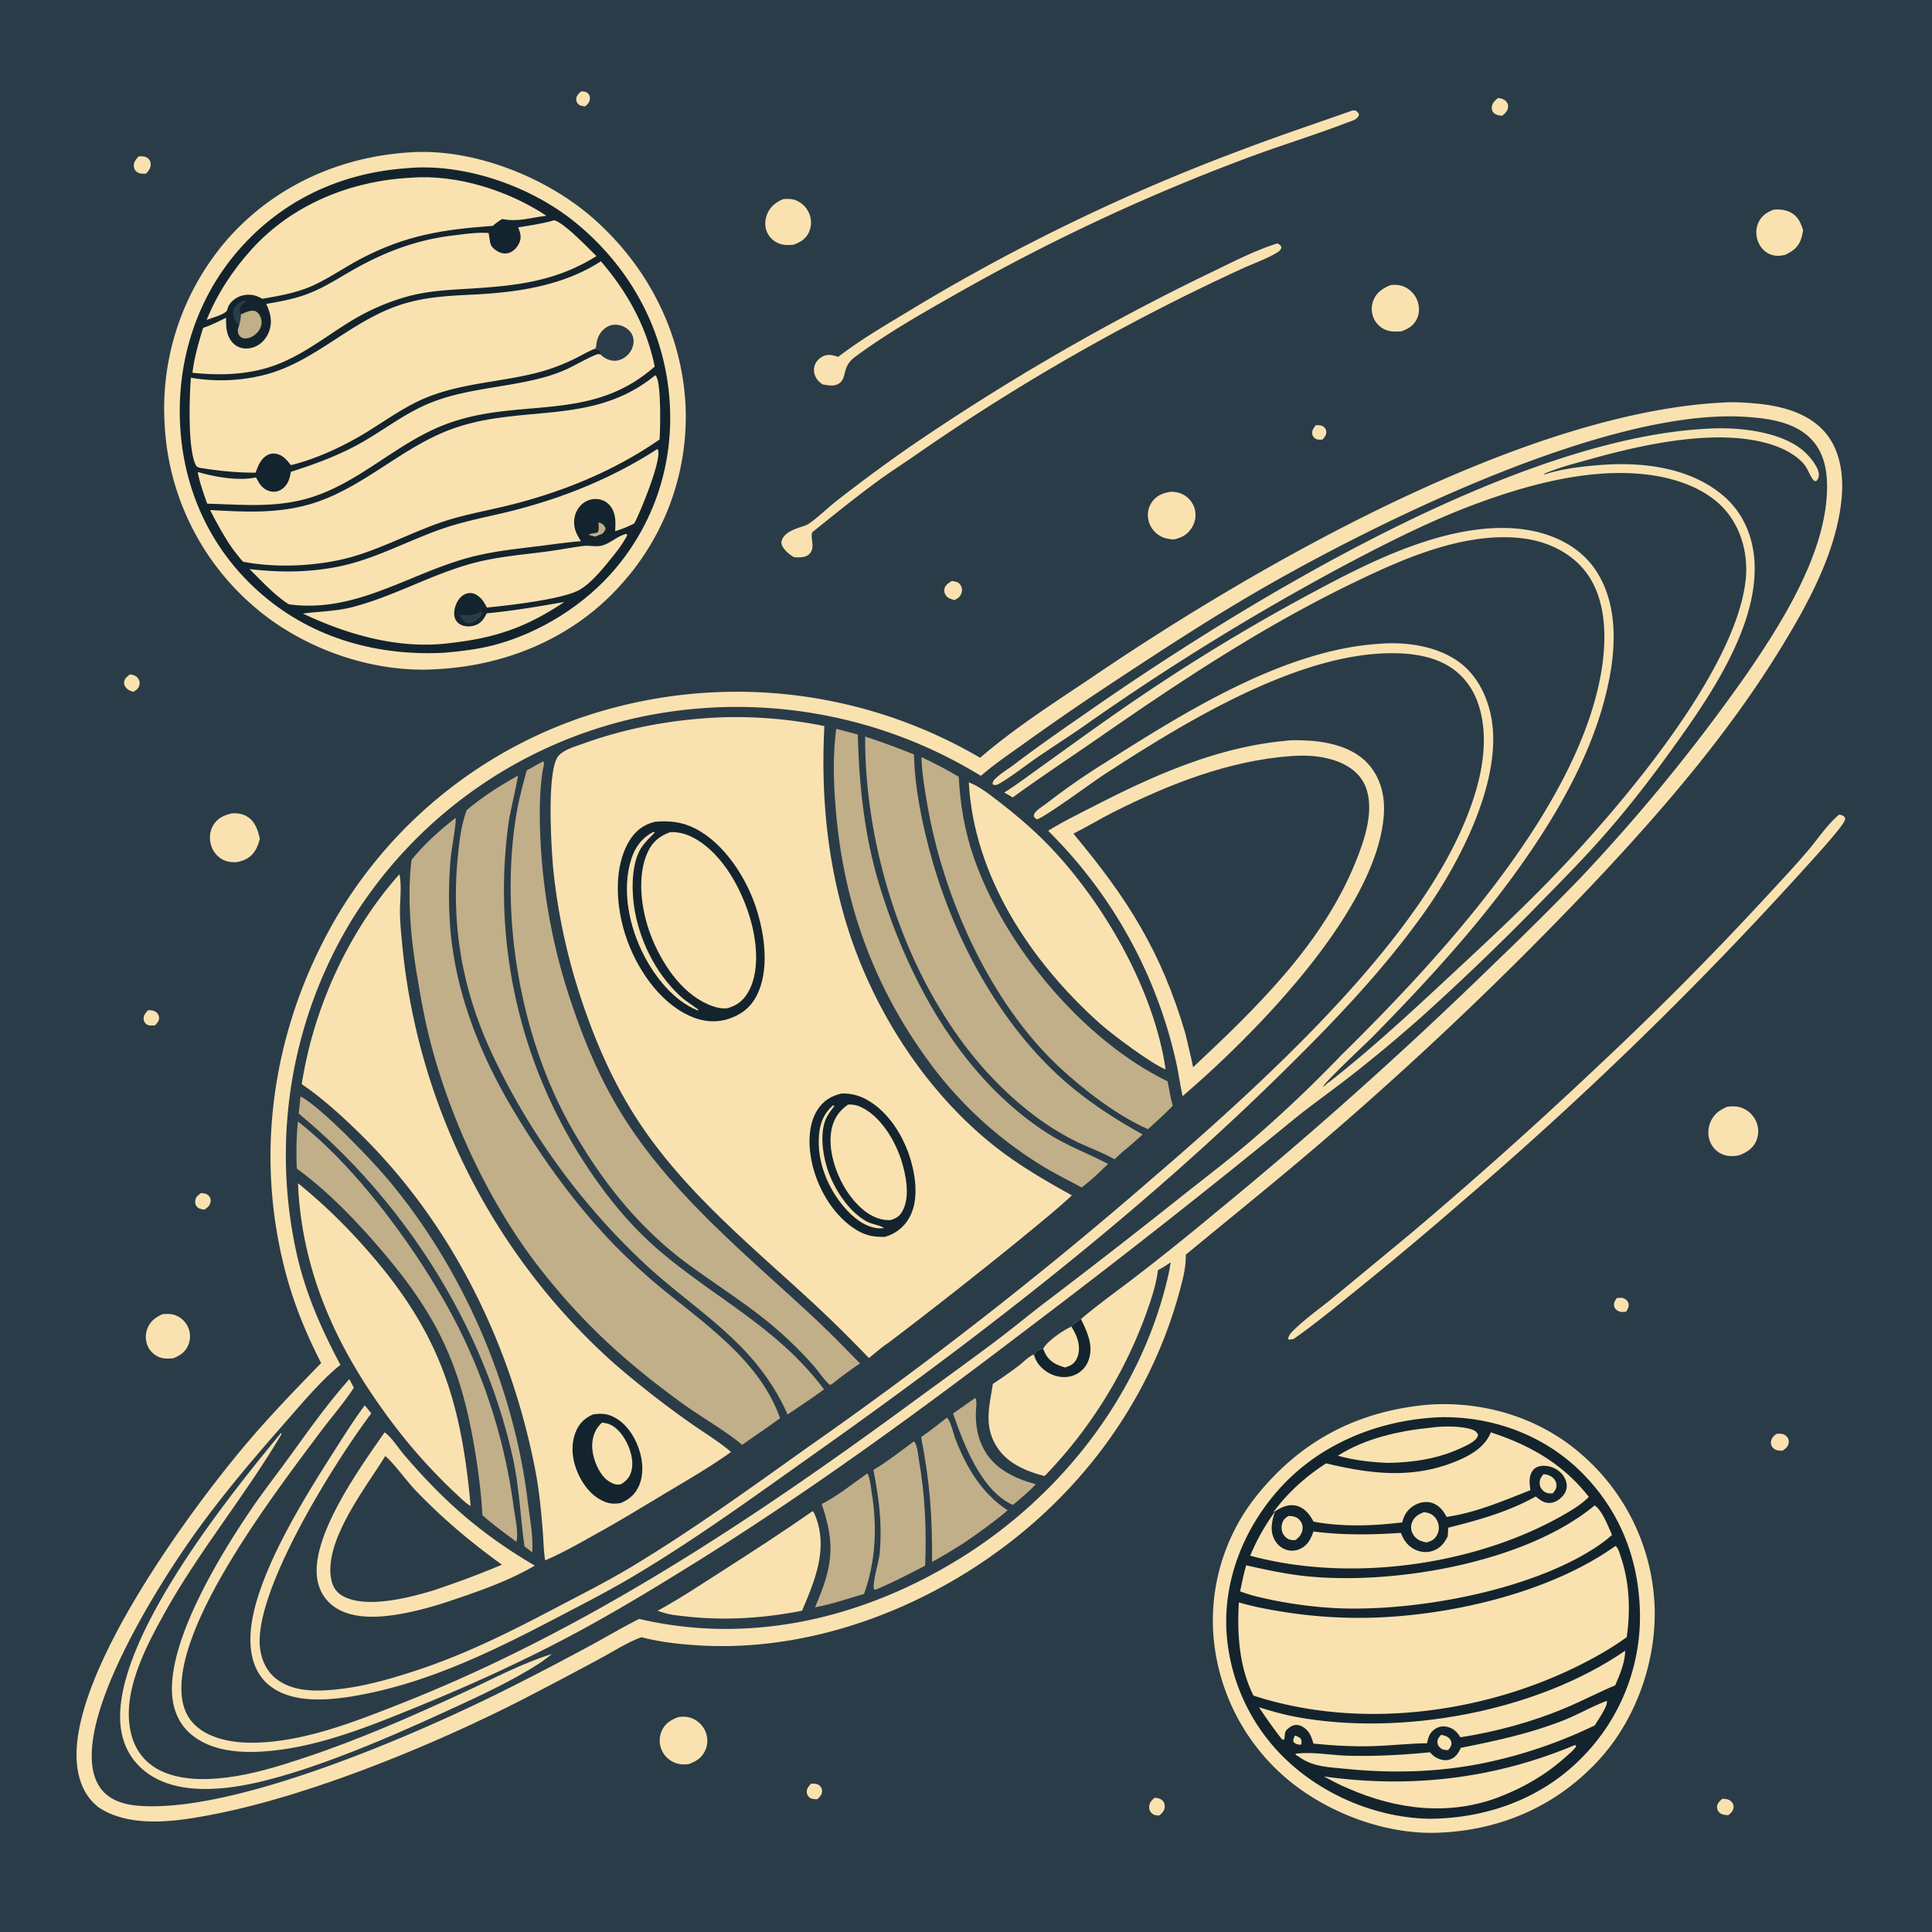 <svg version="1.1" xmlns="http://www.w3.org/2000/svg" style="display: block;" viewBox="0 0 2048 2048" width="1024" height="1024">
<path transform="translate(0,0)" fill="rgb(42,60,72)" d="M 0 0 L 2048 0 L 2048 2048 L 0 2048 L 0 0 z"/>
<path transform="translate(0,0)" fill="rgb(250,226,176)" d="M 616.127 96.809 C 618.688 97.021 621.508 97.065 623.42 99.101 C 625.085 100.875 625.64 103.055 625.286 105.438 C 624.798 108.722 622.671 110.656 620.308 112.716 C 617.763 112.457 614.929 112.357 612.998 110.395 C 611.206 108.573 610.538 106.622 610.911 104.092 C 611.391 100.835 613.804 98.852 616.127 96.809 z"/>
<path transform="translate(0,0)" fill="rgb(250,226,176)" d="M 1394.85 450.71 C 1397.72 450.721 1400.98 450.534 1403.31 452.561 C 1405.16 454.175 1406.03 455.935 1405.98 458.394 C 1405.91 461.533 1403.83 463.738 1401.92 465.972 C 1399.05 466.125 1396.1 466.421 1393.68 464.491 C 1391.94 463.103 1391.02 461.329 1390.96 459.096 C 1390.88 455.624 1392.81 453.278 1394.85 450.71 z"/>
<path transform="translate(0,0)" fill="rgb(250,226,176)" d="M 1713.91 1375.96 C 1716.83 1375.7 1719.96 1375.27 1722.59 1376.93 C 1724.74 1378.29 1726.09 1380.02 1726.43 1382.59 C 1726.84 1385.62 1725.27 1387.97 1723.78 1390.4 C 1721.16 1390.73 1718.6 1391.11 1716.09 1390.09 C 1713.91 1389.2 1711.91 1387.47 1711.23 1385.16 C 1710.14 1381.45 1711.94 1378.84 1713.91 1375.96 z"/>
<path transform="translate(0,0)" fill="rgb(250,226,176)" d="M 156.976 1070.82 C 160.21 1070.97 163.322 1070.9 165.882 1073.21 C 167.743 1074.9 168.742 1076.86 168.647 1079.41 C 168.526 1082.62 166.332 1084.81 164.245 1086.97 C 161.112 1087.09 157.317 1087.61 154.77 1085.36 C 152.704 1083.53 152.209 1081.83 152.233 1079.14 C 152.263 1075.92 154.985 1073.05 156.976 1070.82 z"/>
<path transform="translate(0,0)" fill="rgb(250,226,176)" d="M 859.837 1890.7 C 863.221 1890.71 866.829 1890.55 869.361 1893.29 C 871.097 1895.17 871.711 1897.42 871.32 1899.92 C 870.81 1903.19 868.683 1905.18 866.351 1907.26 C 863.17 1907.19 859.964 1907.26 857.509 1904.89 C 855.714 1903.15 855.014 1901.08 855.214 1898.6 C 855.482 1895.3 857.711 1893.01 859.837 1890.7 z"/>
<path transform="translate(0,0)" fill="rgb(250,226,176)" d="M 212.981 1264.72 C 216.067 1264.89 218.957 1265.2 221.242 1267.54 C 222.889 1269.23 223.557 1271.31 223.252 1273.64 C 222.684 1277.98 220.141 1279.88 216.843 1282.26 C 213.87 1282.09 210.128 1281.24 208.295 1278.65 C 206.911 1276.69 206.707 1274.99 206.973 1272.69 C 207.426 1268.77 210.046 1266.9 212.981 1264.72 z"/>
<path transform="translate(0,0)" fill="rgb(250,226,176)" d="M 137.94 714.851 C 141.163 715.367 144.002 716.104 146.106 718.819 C 147.657 720.82 148.371 723.224 147.887 725.736 C 147.101 729.827 144.602 731.552 141.184 733.434 C 138.608 732.466 136.115 731.676 134.16 729.628 C 132.378 727.76 131.229 725.47 131.596 722.816 C 132.137 718.905 134.99 716.947 137.94 714.851 z"/>
<path transform="translate(0,0)" fill="rgb(250,226,176)" d="M 1825.81 1906.74 C 1828.98 1906.81 1832.13 1907.14 1834.67 1909.21 C 1836.6 1910.78 1837.78 1912.89 1837.69 1915.41 C 1837.56 1919.53 1835.07 1921.71 1832.15 1924.13 C 1828.49 1924.12 1824.68 1923.74 1822.09 1920.82 C 1820.51 1919.06 1819.74 1916.46 1820.25 1914.12 C 1821 1910.7 1823.27 1908.91 1825.81 1906.74 z"/>
<path transform="translate(0,0)" fill="rgb(250,226,176)" d="M 1223.83 1905.73 C 1226.71 1905.86 1229.33 1906.16 1231.64 1908.09 C 1233.87 1909.95 1234.65 1911.92 1234.69 1914.78 C 1234.74 1919.09 1231.96 1921.83 1228.98 1924.49 C 1225.95 1924.56 1223.22 1924.19 1220.86 1922.07 C 1218.79 1920.21 1218.03 1917.98 1218.16 1915.26 C 1218.37 1910.74 1220.68 1908.57 1223.83 1905.73 z"/>
<path transform="translate(0,0)" fill="rgb(250,226,176)" d="M 1587.92 103.874 C 1590.72 104.13 1593.97 104.85 1596.02 106.948 C 1597.92 108.894 1598.85 110.707 1598.61 113.492 C 1598.22 117.868 1595.47 120.18 1592.31 122.754 C 1588.9 122.437 1585.03 121.847 1582.8 118.911 C 1581.41 117.086 1581.17 115.316 1581.41 113.124 C 1581.87 108.951 1584.95 106.465 1587.92 103.874 z"/>
<path transform="translate(0,0)" fill="rgb(250,226,176)" d="M 146.846 165.819 C 150.184 165.615 153.495 165.402 156.389 167.469 C 158.469 168.955 159.744 171.248 159.793 173.816 C 159.876 178.103 157.611 180.992 154.875 183.993 C 151.465 184.273 148.201 184.429 145.233 182.338 C 142.947 180.729 142.089 178.872 141.859 176.145 C 141.495 171.834 144.224 168.821 146.846 165.819 z"/>
<path transform="translate(0,0)" fill="rgb(250,226,176)" d="M 1882.97 1519.95 C 1887.05 1519.68 1890.69 1519.39 1893.84 1522.57 C 1895.6 1524.34 1896.45 1526.63 1896.14 1529.12 C 1895.61 1533.37 1892.91 1535.53 1889.6 1537.81 C 1886.07 1537.89 1882.96 1537.77 1880.07 1535.35 C 1878.09 1533.69 1877.15 1531.59 1877.24 1529.01 C 1877.39 1524.7 1879.97 1522.52 1882.97 1519.95 z"/>
<path transform="translate(0,0)" fill="rgb(250,226,176)" d="M 1009.05 615.846 C 1009.42 615.907 1009.79 615.964 1010.15 616.029 C 1013.8 616.675 1016.46 617.169 1018.49 620.645 C 1019.84 622.968 1020.11 625.381 1019.42 627.947 C 1018.27 632.278 1015.8 634.069 1011.99 636.073 C 1008.42 635.311 1004.6 634.178 1002.5 630.895 C 1001.09 628.69 1000.48 626.431 1001.21 623.844 C 1002.36 619.778 1005.68 617.867 1009.05 615.846 z"/>
<path transform="translate(0,0)" fill="rgb(250,226,176)" d="M 172.231 1393.09 C 176.469 1392.79 181.047 1392.59 185.129 1393.94 A 23.97 23.97 0 0 1 199.322 1406.82 A 24.037 24.037 0 0 1 199.518 1425.96 C 196.323 1433.4 191.059 1436.7 183.893 1439.78 C 179.513 1440.19 174.671 1440.53 170.419 1439.2 C 164.733 1437.43 159.724 1433.23 157.059 1427.9 A 24.298 24.298 0 0 1 156.142 1408.62 C 159.194 1400.6 164.671 1396.55 172.231 1393.09 z"/>
<path transform="translate(0,0)" fill="rgb(250,226,176)" d="M 830.164 211.058 C 834.795 210.716 839.3 210.602 843.693 212.356 A 25.592 25.592 0 0 1 858.001 226.951 A 24.382 24.382 0 0 1 857.367 246.408 C 853.925 253.493 848.59 256.635 841.469 259.329 C 836.944 259.805 832.494 260.038 828.046 258.849 A 22.913 22.913 0 0 1 813.935 247.79 C 810.628 241.673 810.497 234.495 812.825 228.023 C 815.905 219.46 822.112 214.597 830.164 211.058 z"/>
<path transform="translate(0,0)" fill="rgb(250,226,176)" d="M 1880.07 222.215 C 1886.52 221.708 1893.11 222.292 1898.84 225.55 C 1906.26 229.771 1909.09 236.565 1911.38 244.312 C 1910.64 247.801 1909.99 251.504 1908.68 254.827 C 1905.5 262.87 1899.53 266.847 1891.94 270.271 C 1886.79 271.358 1881.92 271.707 1876.94 269.777 C 1871.04 267.489 1866.54 262.896 1864.02 257.125 C 1861.28 250.866 1860.94 243.508 1863.49 237.135 C 1866.76 228.991 1872.21 225.396 1880.07 222.215 z"/>
<path transform="translate(0,0)" fill="rgb(250,226,176)" d="M 1474.32 302.135 C 1478.89 301.864 1483.04 301.82 1487.38 303.493 A 26.176 26.176 0 0 1 1501.99 317.585 C 1504.74 323.923 1505.02 331.332 1502.12 337.667 C 1498.64 345.274 1492.81 348.664 1485.22 351.277 C 1480.32 351.507 1475.25 351.817 1470.53 350.249 A 23.69 23.69 0 0 1 1456.1 337.123 A 24.611 24.611 0 0 1 1456.35 317.218 C 1460 309.27 1466.5 305.276 1474.32 302.135 z"/>
<path transform="translate(0,0)" fill="rgb(250,226,176)" d="M 1241.15 521.247 C 1245.76 521.425 1249.77 521.964 1253.91 524.121 A 24.547 24.547 0 0 1 1266.48 539.73 C 1268.27 546.567 1266.98 553.746 1263.18 559.678 C 1258.62 566.823 1252.35 570.131 1244.27 571.841 C 1238.83 571.502 1233.81 570.613 1229.12 567.729 A 25.547 25.547 0 0 1 1217.31 550.934 A 24.121 24.121 0 0 1 1221.49 531.646 C 1226.52 524.887 1233.14 522.568 1241.15 521.247 z"/>
<path transform="translate(0,0)" fill="rgb(250,226,176)" d="M 719.227 1820.12 C 724.518 1819.47 729.343 1819.62 734.294 1821.79 A 25.963 25.963 0 0 1 748.138 1836.26 A 25.049 25.049 0 0 1 747.216 1856.26 C 743.512 1863.71 737.616 1867.28 730.038 1870.03 C 724.89 1870.73 719.999 1870.42 715.156 1868.44 A 25.386 25.386 0 0 1 701.01 1854.15 A 25.238 25.238 0 0 1 701.728 1834.27 C 705.388 1826.56 711.531 1822.98 719.227 1820.12 z"/>
<path transform="translate(0,0)" fill="rgb(250,226,176)" d="M 245.974 862.138 C 251.726 861.817 257.281 862.626 262.242 865.746 C 270.616 871.011 273.329 879.962 275.441 889.014 C 274.324 893.477 272.935 897.74 270.474 901.669 C 265.774 909.17 259.641 912.048 251.242 913.898 C 246.245 914.185 241.419 913.816 236.845 911.599 C 230.585 908.565 225.986 903.015 223.868 896.42 C 221.596 889.344 222.111 881.557 225.875 875.081 C 230.504 867.117 237.374 864.178 245.974 862.138 z"/>
<path transform="translate(0,0)" fill="rgb(250,226,176)" d="M 1831.2 1173.11 C 1835.92 1172.72 1841.05 1172.48 1845.58 1174.07 A 27.008 27.008 0 0 1 1861.69 1189.08 A 25.925 25.925 0 0 1 1861.61 1209.58 C 1858.01 1217.68 1851.21 1221.85 1843.19 1224.75 C 1838.33 1225.63 1833.63 1225.99 1828.81 1224.64 A 24.062 24.062 0 0 1 1813.59 1212.1 C 1810.21 1205.29 1810.15 1197.03 1812.95 1190.01 C 1816.48 1181.14 1822.69 1176.7 1831.2 1173.11 z"/>
<path transform="translate(0,0)" fill="rgb(250,226,176)" d="M 1353.96 258.046 C 1356.28 259.043 1357.07 259.597 1358.37 261.771 C 1357.82 264.967 1356.46 266.098 1353.7 267.771 C 1341.93 274.914 1327.79 279.538 1315.28 285.429 A 2251.72 2251.72 0 0 0 1216.12 334.004 A 2234.23 2234.23 0 0 0 971.053 482.034 C 957.498 491.41 943.56 500.332 930.276 510.076 C 906.657 527.401 883.916 545.844 861.083 564.18 C 859.357 567.525 861.536 574.879 861.28 578.937 C 861.041 582.74 859.978 585.792 856.806 588.216 C 852.9 591.202 846.291 590.995 841.638 590.593 C 836.95 587.948 831.59 583.615 829.219 578.61 C 828.072 576.189 828.098 574.299 829.115 571.837 C 832.343 564.023 843.14 560.532 850.501 558.135 C 852.727 557.41 854.801 556.744 856.813 555.503 C 864.477 550.775 878.181 537.665 886.361 531.328 A 1709.48 1709.48 0 0 1 965.099 473.232 A 2445.07 2445.07 0 0 1 1277.93 291.596 C 1302.37 279.967 1328.23 266.111 1353.96 258.046 z"/>
<path transform="translate(0,0)" fill="rgb(250,226,176)" d="M 1433.92 117.019 L 1436.97 117.201 C 1439.21 118.693 1439.52 119.022 1440.7 121.438 C 1439.04 127.035 1433.07 128.027 1427.97 129.989 C 1390.62 144.357 1352.14 155.819 1314.75 170.162 A 2126.89 2126.89 0 0 0 1014.77 310.996 C 978.258 331.626 940.029 353.379 906.347 378.363 C 892.14 388.902 898.131 399.82 889.993 406.074 C 884.875 410.007 877.454 408.534 871.687 407.344 C 869.344 405.628 867.134 403.801 865.582 401.309 C 863.151 397.402 862.107 392.573 863.389 388.093 C 864.716 383.455 868.016 379.908 872.291 377.776 C 877.901 374.978 882.914 376.516 888.59 378.251 C 914.825 358.06 944.233 341.47 972.47 324.231 A 2086.18 2086.18 0 0 1 1317.42 158.441 C 1355.96 143.773 1395.06 130.819 1433.92 117.019 z"/>
<path transform="translate(0,0)" fill="rgb(250,226,176)" d="M 1949.49 863.578 C 1952.54 863.967 1953.86 864.342 1955.77 866.68 C 1955.86 867.698 1955.99 868.207 1955.65 869.292 C 1953.31 876.961 1916.27 916.832 1909.03 924.912 A 3955.88 3955.88 0 0 1 1551.77 1272.1 A 4081.65 4081.65 0 0 1 1436.15 1369.03 C 1414.95 1386.1 1393.84 1403.58 1371.56 1419.2 C 1369.66 1419.89 1368.17 1419.89 1366.15 1420.03 L 1365.43 1418.93 C 1366.41 1415.83 1367.41 1414 1369.72 1411.65 C 1382.56 1398.6 1398.7 1387.42 1412.9 1375.8 L 1493.96 1308.81 A 4754.41 4754.41 0 0 0 1695.83 1128.32 A 3415.23 3415.23 0 0 0 1869.63 953.41 C 1885.35 936.423 1901.36 919.463 1916.36 901.842 C 1927.01 889.332 1936.91 874.132 1949.49 863.578 z"/>
<path transform="translate(0,0)" fill="rgb(250,226,176)" d="M 1509.96 1489.41 C 1510.81 1489.32 1511.66 1489.21 1512.51 1489.14 C 1571.78 1484.57 1631.96 1502.47 1676.79 1541.99 A 224.454 224.454 0 0 1 1753.67 1697.5 C 1757.34 1756.03 1736.06 1819.51 1696.86 1863.41 C 1653.14 1912.37 1594.35 1939.07 1529.25 1942.51 C 1473.02 1946.19 1411.04 1923.57 1367.7 1888.54 A 221.717 221.717 0 0 1 1286.67 1738.05 A 211.757 211.757 0 0 1 1333.44 1583.82 C 1379.41 1527.45 1437.65 1496.85 1509.96 1489.41 z"/>
<path transform="translate(0,0)" fill="rgb(20,36,46)" d="M 1524 1502.43 A 101.157 101.157 0 0 1 1527.51 1502.3 C 1581.11 1501.38 1634.56 1520.55 1673.48 1557.85 C 1716.4 1599 1737.61 1651.97 1738.43 1711.1 A 212.239 212.239 0 0 1 1676.32 1863.73 C 1633.35 1907.23 1574.83 1927.82 1514.43 1927.96 C 1461.34 1926.8 1407.27 1904.92 1367.84 1869.47 A 204.882 204.882 0 0 1 1300.07 1728.65 C 1297.17 1672.73 1319.79 1618.21 1357.13 1577.16 C 1399.88 1530.17 1461.36 1505.55 1524 1502.43 z"/>
<path transform="translate(0,0)" fill="rgb(250,226,176)" d="M 1372.8 1839.69 C 1375.31 1840.53 1376.84 1841.42 1378.91 1843.09 C 1379.99 1846.03 1379.86 1846.43 1379.17 1849.52 C 1375.6 1849.32 1373.69 1848.99 1371.07 1846.57 C 1370.65 1843.46 1371.38 1842.34 1372.8 1839.69 z"/>
<path transform="translate(0,0)" fill="rgb(250,226,176)" d="M 1527.63 1839.01 C 1530.28 1839.5 1533.09 1840.07 1535.26 1841.81 C 1537.24 1843.39 1538.48 1845.33 1538.62 1847.92 C 1538.76 1850.81 1536.82 1853.07 1535.14 1855.18 C 1531.87 1855.09 1529.24 1855.08 1526.63 1852.74 C 1524.62 1850.93 1523.54 1848.8 1523.71 1846.06 C 1523.9 1842.93 1525.65 1841.17 1527.63 1839.01 z"/>
<path transform="translate(0,0)" fill="rgb(250,226,176)" d="M 1636.1 1562.73 C 1638.7 1562.81 1641.09 1563.37 1643.39 1564.61 C 1646.62 1566.34 1649.19 1569.24 1649.79 1572.94 C 1650.5 1577.33 1648.6 1579.87 1645.97 1583.03 C 1642.42 1583.15 1639.75 1583.18 1636.74 1580.97 C 1634.11 1579.04 1632.46 1576.37 1632.15 1573.09 C 1631.74 1568.55 1633.41 1566.12 1636.1 1562.73 z"/>
<path transform="translate(0,0)" fill="rgb(250,226,176)" d="M 1365.74 1606.97 C 1370.64 1607.14 1374.37 1607.59 1377.79 1611.43 C 1380.14 1614.08 1381.17 1617.52 1380.75 1621.02 C 1380.13 1626.25 1377.25 1629.37 1373.31 1632.55 C 1371.52 1632.73 1369.78 1632.68 1368.01 1632.29 C 1364.91 1631.62 1362.25 1629.42 1360.6 1626.76 C 1358.53 1623.45 1358.06 1619.46 1358.94 1615.69 C 1359.94 1611.39 1362.16 1609.34 1365.74 1606.97 z"/>
<path transform="translate(0,0)" fill="rgb(250,226,176)" d="M 1509.41 1602.95 C 1511.98 1603.28 1514.67 1603.8 1516.97 1605.06 C 1520.56 1607.03 1523.24 1610.66 1524.46 1614.53 A 16.293 16.293 0 0 1 1522.96 1627.75 C 1520.2 1632.37 1516.99 1633.69 1511.97 1635.07 C 1509.78 1634.53 1507.51 1634 1505.42 1633.13 C 1501.62 1631.54 1498.34 1628.07 1496.83 1624.26 C 1495.37 1620.57 1495.5 1616.69 1497.13 1613.07 C 1499.62 1607.54 1504.01 1605.1 1509.41 1602.95 z"/>
<path transform="translate(0,0)" fill="rgb(250,226,176)" d="M 1516.69 1513.41 C 1528.81 1511.6 1548 1511.43 1559.53 1515.07 C 1563.14 1516.21 1565.1 1517.43 1566.79 1520.84 C 1566.2 1523.25 1565.94 1524.12 1564.12 1525.93 C 1560.34 1529.69 1554.57 1532.26 1549.78 1534.52 C 1524.91 1546.28 1498.44 1550.3 1471.14 1550.73 C 1452.88 1549.93 1435.83 1548.03 1418.18 1543.14 C 1446.88 1524.76 1483.21 1516.66 1516.69 1513.41 z"/>
<path transform="translate(0,0)" fill="rgb(250,226,176)" d="M 1703.01 1803.06 L 1703.42 1803.46 C 1704.2 1808.96 1693.63 1823.67 1690.52 1828.98 A 503.734 503.734 0 0 1 1578.64 1867.7 C 1527.95 1878.78 1476.97 1880.14 1425.45 1874.94 C 1409.25 1873.3 1393.51 1873.01 1379.41 1863.95 C 1377.77 1862.83 1376.15 1861.71 1374.42 1860.73 C 1374.13 1860.56 1373.84 1860.41 1373.54 1860.25 L 1373.47 1859 C 1391.4 1856.77 1410.36 1860.59 1428.47 1861.1 C 1457.75 1861.92 1486.67 1860.37 1515.81 1857.48 C 1518.18 1860.13 1520.42 1862.22 1523.67 1863.76 C 1527.81 1865.74 1532.84 1866.68 1537.24 1865.02 C 1543.11 1862.81 1546.1 1858.3 1548.51 1852.79 C 1584.78 1845.64 1621.81 1837.55 1656.32 1824.05 C 1672.21 1817.83 1687.02 1809.14 1703.01 1803.06 z"/>
<path transform="translate(0,0)" fill="rgb(250,226,176)" d="M 1669.4 1849.85 C 1670.32 1850.08 1669.73 1849.86 1670.95 1850.95 C 1668.4 1855.2 1663.94 1858.59 1660.26 1861.91 C 1639.38 1880.76 1616.36 1894.26 1590.23 1904.48 C 1536.71 1925.42 1480.18 1918.34 1428.75 1895.66 C 1420.04 1892.16 1411.69 1887.42 1403.35 1883.12 C 1495.26 1895.97 1583.67 1885.74 1669.4 1849.85 z"/>
<path transform="translate(0,0)" fill="rgb(250,226,176)" d="M 1722.7 1749.83 C 1722.95 1761.39 1716.79 1775.93 1712.21 1786.46 C 1694.07 1794.15 1676.55 1803.33 1658.35 1810.95 C 1623.45 1825.59 1585.45 1835.74 1548.1 1841.62 C 1544.79 1836.08 1540.52 1831.97 1534.06 1830.49 C 1529.52 1829.45 1525.08 1830.17 1521.2 1832.76 C 1515.65 1836.45 1513.85 1841.61 1512.77 1847.9 C 1494.61 1848.09 1476.46 1850.22 1458.31 1850.89 C 1436.1 1851.72 1414.42 1850.51 1392.33 1848.3 C 1391.24 1844.39 1389.54 1839.14 1387.03 1835.91 C 1384.33 1832.44 1379.92 1829.02 1375.44 1828.55 C 1371.69 1828.17 1368.65 1829.67 1365.81 1831.98 C 1362.78 1834.44 1362.16 1835.89 1361.89 1839.75 C 1361.74 1841.81 1361.73 1842.51 1360.9 1844.48 L 1358.76 1843.52 C 1350.1 1832.66 1342.33 1821.33 1334.56 1809.83 C 1347.54 1813.77 1360.51 1817.54 1373.86 1820.01 C 1485.56 1840.7 1628.72 1814.58 1722.7 1749.83 z"/>
<path transform="translate(0,0)" fill="rgb(250,226,176)" d="M 1690.41 1595.81 C 1698.28 1600.88 1705.02 1618.6 1708.78 1627.07 C 1701.71 1633.53 1693.67 1639.11 1685.52 1644.1 C 1615.66 1686.92 1501.3 1707.8 1420.13 1704.89 A 452.243 452.243 0 0 1 1331.34 1692.17 C 1325.61 1690.83 1320.18 1688.93 1314.65 1686.94 C 1316.4 1677.56 1318.45 1668.47 1320.99 1659.26 C 1343.15 1664.33 1365.55 1669.1 1388.22 1671.2 C 1480.32 1679.76 1617.59 1656.19 1690.41 1595.81 z"/>
<path transform="translate(0,0)" fill="rgb(250,226,176)" d="M 1580.34 1518.36 C 1621.85 1531.92 1657.02 1551.86 1684.24 1586.81 C 1676.65 1594.35 1667.72 1599.93 1658.49 1605.24 C 1563.72 1659.85 1430.79 1677.75 1325.26 1649.1 C 1332.29 1632.23 1340.78 1617.3 1351.45 1602.46 C 1348.6 1611.55 1346.17 1620.82 1350.07 1630.07 C 1352.42 1635.63 1356.76 1640.25 1362.44 1642.44 A 19.841 19.841 0 0 0 1378.04 1641.92 C 1386.36 1638.07 1389.43 1631.51 1392.3 1623.43 C 1423.72 1627.46 1453.43 1627.01 1484.99 1624.92 C 1487.78 1632.02 1491.32 1637.58 1498.02 1641.57 C 1503.99 1645.13 1511.3 1646.24 1517.98 1644.23 C 1526.19 1641.77 1530.64 1636.32 1534.48 1629.03 C 1535.05 1625.91 1535 1622.58 1535.15 1619.41 C 1566.79 1611.6 1599.4 1602.37 1627.94 1586.32 C 1632.27 1589.79 1635.67 1592.8 1641.44 1593.14 C 1646.82 1593.45 1651.38 1590.93 1655.16 1587.28 C 1658.59 1583.99 1660.8 1580 1660.8 1575.16 C 1660.8 1569.43 1657.69 1563.9 1653.47 1560.2 C 1648.4 1555.75 1641.12 1553.3 1634.39 1553.89 C 1630.56 1554.22 1627.01 1555.77 1624.7 1558.94 C 1620.3 1564.99 1621.35 1572.72 1622.31 1579.63 C 1593.52 1590.93 1564.22 1603.63 1533.41 1607.97 C 1533.27 1607.71 1533.14 1607.44 1533 1607.19 C 1529.37 1600.38 1524.56 1594.88 1516.86 1592.84 C 1510.56 1591.16 1503.45 1592.9 1498.1 1596.47 C 1491.66 1600.74 1488.11 1606.4 1486.43 1613.81 C 1455.11 1617.56 1423.57 1618.75 1392.39 1613.01 A 98.299 98.299 0 0 0 1389.89 1608.67 C 1386.25 1602.79 1380.63 1597.46 1373.66 1596.03 C 1364.44 1594.13 1357.02 1598.55 1349.6 1603.27 C 1365.01 1582.29 1383.95 1565.28 1405.77 1551.22 C 1454.58 1562.91 1500.08 1568.28 1547.7 1547.26 C 1561.17 1541.32 1574.74 1532.61 1580.34 1518.36 z"/>
<path transform="translate(0,0)" fill="rgb(250,226,176)" d="M 1712.41 1638.78 C 1712.83 1639.14 1713.29 1639.46 1713.66 1639.86 C 1715.8 1642.14 1717.35 1648.11 1718.38 1651.15 C 1727.4 1677.86 1728.42 1707.71 1724.4 1735.39 C 1709.13 1746.6 1693.14 1755.66 1676.28 1764.21 C 1572.5 1816.8 1440.34 1833.93 1328.74 1797.39 C 1313.45 1766.7 1311.37 1732.22 1313.23 1698.61 C 1326.83 1702.61 1340.94 1705.42 1354.92 1707.74 A 507.794 507.794 0 0 0 1454.16 1714.82 C 1538.07 1712.47 1643.22 1688.25 1712.41 1638.78 z"/>
<path transform="translate(0,0)" fill="rgb(250,226,176)" d="M 435.642 161.429 C 501.861 157.228 578.376 187.48 627.953 230.704 C 685.195 280.61 721.676 350.113 726.522 426.336 A 265.056 265.056 0 0 1 658.658 619.287 C 609.181 675.142 538.597 705.048 464.752 709.245 L 462.963 709.366 C 393.752 713.847 318.491 686.732 266.99 640.991 A 272.252 272.252 0 0 1 174.574 450.502 A 273.415 273.415 0 0 1 242.259 252.28 C 292.249 196.367 361.263 165.826 435.642 161.429 z"/>
<path transform="translate(0,0)" fill="rgb(20,36,46)" d="M 429.962 178.423 C 430.279 178.385 430.595 178.339 430.913 178.308 C 491.597 172.507 562.127 197.146 609.234 235.277 C 665.522 280.841 702.068 344.806 709.195 417.355 C 715.792 484.508 696.543 549.629 653.361 601.586 C 620.802 640.762 572.36 671.221 522.881 684.009 C 505.9 688.398 488.873 690.308 471.469 691.914 C 400.997 695.694 332.481 677.126 278.18 630.599 C 226.225 586.082 196.479 525.008 191.325 456.996 C 186.067 387.596 206.665 318.418 252.479 265.596 C 298.434 212.613 360.353 183.483 429.962 178.423 z"/>
<path transform="translate(0,0)" fill="rgb(193,175,137)" d="M 634.441 553.69 C 634.831 553.804 635.228 553.895 635.611 554.031 C 638.884 555.199 640.458 556.801 641.926 559.884 C 641.412 562.822 640.435 563.729 638.461 565.81 C 635.971 566.654 633.663 567.692 631.293 568.814 C 628.707 568.402 626.416 567.688 623.955 566.837 C 624.867 565.552 631.168 565.303 633.431 564.439 C 635.348 561.817 634.511 556.875 634.441 553.69 z"/>
<path transform="translate(0,0)" fill="rgb(42,60,72)" d="M 253.539 344.668 C 250.111 341.555 248.528 338.75 247.364 334.218 A 10.216 10.216 0 0 1 248.596 326.179 C 251.289 321.857 255.809 319.476 260.628 318.39 L 261.337 319.073 C 259.403 320.644 256.257 322.704 255.036 324.874 C 253.993 326.726 253.937 330.541 254.819 332.434 C 254.961 332.74 255.186 333.001 255.369 333.284 C 255.35 337.366 254.59 340.735 253.539 344.668 z"/>
<path transform="translate(0,0)" fill="rgb(42,60,72)" d="M 509.98 647.968 L 510.917 649.096 C 510.854 650.342 510.915 650.68 510.438 651.978 C 509.053 655.747 502.712 659.68 499.009 660.601 C 496.02 661.344 494.492 660.51 491.91 659.216 L 486.579 651.79 C 495.534 652.445 502.177 652.943 509.98 647.968 z"/>
<path transform="translate(0,0)" fill="rgb(193,175,137)" d="M 255.369 333.284 C 259.933 331.335 266.555 327.631 271.426 330.218 C 274.544 331.875 276.483 335.831 277.076 339.206 C 277.846 343.587 276.42 347.925 273.719 351.377 C 270.639 355.313 265.767 358.445 260.687 358.753 C 257.992 358.917 256.588 358.138 254.446 356.758 C 252.817 354.485 251.917 352.908 252.149 350.006 C 252.287 348.279 253.027 346.329 253.539 344.668 C 254.59 340.735 255.35 337.366 255.369 333.284 z"/>
<path transform="translate(0,0)" fill="rgb(250,226,176)" d="M 663.543 566.004 L 664.329 566.162 L 664.826 567.377 C 660.369 576.377 653.199 585.458 646.846 593.232 C 637.961 604.105 626.63 618.054 614.501 625.13 C 596.959 635.364 538.474 641.764 516.153 644.049 C 514.123 640.233 512.056 636.371 508.848 633.402 C 505.581 630.38 501.659 628.255 497.092 628.709 C 493.06 629.11 489.534 631.443 487.024 634.54 C 483.122 639.352 480.666 647.07 481.704 653.24 A 12.229 12.229 0 0 0 487.585 661.704 C 492.313 664.488 498.144 664.584 503.27 662.939 C 509.976 660.785 512.919 656.156 515.938 650.151 C 543.867 647.516 570.622 642.941 598.242 638.115 C 557.865 664.973 525.829 676.114 477.565 681.616 C 424.06 688.735 369.145 673.197 321.107 650.412 C 338.48 648.093 355.795 648.064 372.919 643.7 C 418.561 632.07 459.989 607.197 505.815 595.859 C 529.187 590.076 553.537 587.991 577.381 584.943 C 590.975 583.206 604.418 580.559 617.985 578.791 C 624.481 577.945 631.569 579.915 637.782 578.395 C 646.41 576.285 653.168 569.294 661.956 566.497 L 663.543 566.004 z"/>
<path transform="translate(0,0)" fill="rgb(250,226,176)" d="M 696.867 475.974 C 697.025 476.191 697.227 476.382 697.341 476.625 C 702.03 486.577 678.66 543.168 672.352 554.89 C 665.738 558.261 659.171 560.88 652.082 563.07 C 652.552 554.779 652.996 546.42 648.679 538.936 C 645.919 534.152 641.499 530.742 636.097 529.495 A 21.538 21.538 0 0 0 619.179 532.731 C 613.878 536.302 610.328 542.086 609.113 548.32 C 607.201 558.129 610.583 565.806 615.905 573.692 C 600.864 574.81 585.738 577.128 570.756 578.954 C 544.82 582.114 518.94 584.789 493.721 591.99 C 430.125 610.148 375.611 650.062 306.175 640.584 C 291.162 631.138 277.194 615.668 264.472 603.26 C 296.139 606.92 326.402 606.992 357.862 600.788 C 397.415 592.987 432.241 572.984 470.069 560.068 C 494.472 551.736 519.878 547.379 544.808 540.989 C 599.005 527.095 649.761 506.338 696.867 475.974 z"/>
<path transform="translate(0,0)" fill="rgb(250,226,176)" d="M 435.466 188.414 C 484.275 184.536 538.784 201.959 579.272 228.756 C 562.918 230.514 548.996 235.597 532.442 232.161 C 528.654 234.231 525.617 236.558 522.385 239.411 C 469.866 243.257 430.601 249.116 382.537 274.25 C 364.235 283.821 347.748 295.825 328.674 304.054 C 312.13 310.843 295.544 313.725 278.04 316.695 C 275.966 315.592 273.862 314.476 271.64 313.698 C 265.329 311.488 257.491 312.162 251.59 315.296 C 247.058 317.704 242.829 321.795 241.343 326.778 C 241.32 326.854 240.744 328.881 240.673 329.047 C 238.955 333.086 223.587 337.401 219.013 339.09 C 230.473 311.19 246.59 286.561 266.828 264.195 C 309.974 216.509 372.12 191.636 435.466 188.414 z"/>
<path transform="translate(0,0)" fill="rgb(250,226,176)" d="M 587.172 233.533 C 596.756 234.783 624.629 264.107 632.316 271.466 C 587.802 299.29 544.542 303.193 493.707 306.226 C 471.658 307.542 450.017 308.84 428.698 315.2 A 237.002 237.002 0 0 0 375.1 338.479 C 343.776 357.132 316.96 380.527 281.033 390.548 C 255.909 397.556 229.718 397.879 203.952 395.128 L 205.22 386.667 C 207.668 373.323 211.307 360.44 215.367 347.519 C 223.81 344.84 231.694 340.697 239.64 336.829 C 239.699 342.562 239.519 348.598 241.365 354.092 C 243.313 359.892 246.945 365.045 252.629 367.654 C 258.136 370.182 264.569 369.892 270.103 367.626 C 277.143 364.745 282.447 358.681 285.11 351.638 C 289.048 341.227 286.771 331.794 282.184 322.15 C 297.995 319.467 312.841 316.773 327.887 310.845 C 344.032 304.484 358.428 295.124 373.429 286.549 C 407.319 267.174 441.375 254.248 480.344 249.58 C 492.375 248.139 505.814 246.089 517.876 247.005 C 518.826 250.872 518.935 254.994 520.091 258.772 C 521.152 262.239 525.14 265.192 528.237 266.813 C 531.746 268.649 535.747 269.308 539.556 268.029 C 544.806 266.267 548.544 261.916 550.657 256.921 C 553.141 251.05 551.406 246.677 549.297 240.987 C 561.767 239.034 575.072 237.089 587.172 233.533 z"/>
<path transform="translate(0,0)" fill="rgb(250,226,176)" d="M 694.519 397.834 C 694.872 398.099 695.13 398.28 695.44 398.684 C 701.09 406.06 699.917 455.477 699.192 465.874 L 698.222 466.543 C 650.588 499.252 597.382 521.081 541.411 535.129 C 517.039 541.246 491.714 545.395 467.933 553.542 C 430.389 566.405 395.62 586.676 356.368 594.333 C 324.464 600.557 289.72 601.488 257.704 595.512 C 253.631 591.156 250.092 586.235 246.422 581.535 C 237.331 568.415 229.904 554.85 222.697 540.654 C 257.994 542.622 291.693 544.617 326.277 535.126 C 382.346 519.74 423.018 475.868 476.921 455.513 C 551.496 427.351 627.751 452.616 694.519 397.834 z"/>
<path transform="translate(0,0)" fill="rgb(250,226,176)" d="M 202.391 400.42 A 188.979 188.979 0 0 0 282.979 396.709 C 336.855 381.758 374.047 337.888 429.179 321.648 C 454.35 314.233 478.756 313.464 504.711 312.099 C 550.675 309.682 597.671 302.401 636.998 277 C 665.013 309.566 685.342 346.214 694.038 388.554 C 624.864 449.594 549.036 419.689 470.181 450.636 C 418.32 470.989 378.877 513.823 324.674 528.729 C 289.409 538.427 255.548 534.825 219.687 533.918 C 215.679 523.002 211.909 512.206 209.614 500.772 L 210.331 500.512 C 228.495 505.761 252.656 510.003 271.381 506.067 C 272.678 508.42 273.953 510.897 275.483 513.107 C 278.414 517.339 282.89 520.362 288.036 521.109 C 292.168 521.709 296.262 520.554 299.547 517.997 C 305.369 513.465 307.257 507.204 308.249 500.222 C 334.765 491.687 360.633 482.235 384.836 468.247 C 407.932 454.898 428.721 438.758 453.455 428.207 C 492.298 411.637 536.392 411.143 576.854 399.918 C 585.086 397.635 592.722 394.868 600.556 391.455 C 606.811 388.73 629.73 375.772 634.069 375.404 C 634.915 375.333 635.749 375.656 636.588 375.782 L 636.53 372.342 C 635.107 370.043 633.396 370.268 630.874 369.623 C 623.506 372.411 616.633 376.63 609.55 380.09 A 209.047 209.047 0 0 1 570.699 394.759 C 532.143 404.845 491.288 405.924 453.967 420.643 C 431.304 429.581 411.459 443.918 390.898 456.711 C 366.366 471.974 336.578 486.203 308.334 493.051 C 303.784 487.176 299.233 481.687 291.264 480.879 C 287.132 480.461 283.512 481.884 280.385 484.55 C 275.356 488.837 273.141 495.008 270.998 501.055 C 251.192 501.109 231.832 499.15 212.291 495.98 C 209.746 495.182 208.757 495.375 207.508 492.886 C 198.947 475.834 200.706 420.487 202.391 400.42 z"/>
<path transform="translate(0,0)" fill="rgb(42,60,72)" d="M 630.874 369.623 C 631.04 369.366 631.235 369.125 631.372 368.851 C 632.046 367.502 632.015 366.779 632.147 365.344 C 632.73 359.006 635.627 352.574 640.614 348.529 C 644.959 345.004 649.565 343.605 655.148 344.4 C 660.267 345.128 665.666 348.167 668.675 352.417 C 671.358 356.207 672.158 360.843 671.275 365.372 C 670.116 371.317 666.274 376.47 661.121 379.591 C 656.806 382.206 651.908 383.1 646.996 381.851 C 642.944 380.821 639.482 378.755 636.588 375.782 L 636.53 372.342 C 635.107 370.043 633.396 370.268 630.874 369.623 z"/>
<path transform="translate(0,0)" fill="rgb(250,226,176)" d="M 1831.98 426.437 C 1840.8 426.193 1849.77 426.77 1858.56 427.492 C 1886.28 429.766 1916.56 436.754 1935.26 459.029 C 1951.08 477.867 1954.45 504.715 1952.18 528.462 C 1946.78 584.906 1916.78 639.699 1887.61 687.28 C 1831.96 778.026 1762.11 859.041 1689.3 936.338 A 3848.75 3848.75 0 0 1 1405.71 1206.59 C 1356.87 1248.67 1306.71 1288.99 1256.99 1329.99 C 1257.18 1340.9 1255.05 1351.07 1252.35 1361.58 C 1218.25 1494.59 1130.94 1604.42 1013.19 1673.74 C 931.384 1721.89 835.012 1750.14 739.699 1744.13 C 719.553 1742.85 699.598 1740.62 680.015 1735.53 C 665.407 1740.72 650.746 1750.29 637.011 1757.64 A 4855.63 4855.63 0 0 1 554.507 1801.22 C 460.879 1849.19 331.167 1902.61 227.947 1922.96 C 189.313 1930.58 138.717 1938.83 104.249 1915.66 C 102.472 1914.15 100.667 1912.63 99.025 1910.97 C 85.999 1897.79 81.293 1879.32 81.126 1861.24 C 80.254 1766.76 199.331 1604.21 258.15 1533.94 C 284.048 1503.01 312.296 1473.78 340.429 1444.88 C 324.84 1414.58 312.138 1383.75 303.271 1350.82 C 268.757 1222.62 289.349 1088.96 355.34 974.573 A 483.819 483.819 0 0 1 650.035 750.379 A 510.163 510.163 0 0 1 1038.98 803.296 C 1076.84 770.551 1120.44 743.09 1161.89 715.044 C 1334.8 598.028 1619.17 434.755 1831.98 426.437 z"/>
<path transform="translate(0,0)" fill="rgb(20,36,46)" d="M 1135.62 1406.18 C 1138.62 1402.51 1141.88 1400.54 1145.89 1398.2 C 1152.47 1412.09 1159.63 1426.61 1153.79 1442.22 A 26.372 26.372 0 0 1 1139.85 1457.22 C 1131.94 1460.8 1122.99 1460.44 1115.08 1457.04 C 1106.97 1453.55 1099.69 1446.84 1096.76 1438.36 C 1096.59 1437.87 1096.44 1437.38 1096.28 1436.88 C 1096.79 1435.78 1097.47 1433.99 1098.26 1433.01 C 1100.47 1430.27 1102.57 1430.29 1105.78 1429.54 C 1110.81 1420.91 1126.68 1410.34 1135.62 1406.18 z"/>
<path transform="translate(0,0)" fill="rgb(250,226,176)" d="M 1105.78 1429.54 C 1110.81 1420.91 1126.68 1410.34 1135.62 1406.18 C 1141.11 1414.66 1145.34 1424.72 1143.18 1435.04 C 1142.25 1439.45 1139.93 1444.1 1136.02 1446.58 C 1133.89 1447.94 1131.45 1448.78 1129.08 1449.62 C 1119.81 1446.86 1112.55 1443.7 1107.88 1434.57 C 1107.05 1432.95 1106.41 1431.24 1105.78 1429.54 z"/>
<path transform="translate(0,0)" fill="rgb(42,60,72)" d="M 1039.79 822.441 C 1054.41 809.683 1070.79 798.732 1086.55 787.426 C 1116.09 766.234 1145.66 745.838 1176 725.81 C 1231.53 689.154 1286.52 653.109 1344.39 620.118 C 1468.26 549.499 1707.54 432.188 1851.01 441.912 C 1875.96 443.604 1904.8 447.657 1922.06 467.799 C 1936.33 484.45 1937.93 507.598 1936.24 528.52 C 1930.95 594.021 1886.79 663.481 1850.14 716.618 A 1915.79 1915.79 0 0 1 1674.59 931.397 A 3370.6 3370.6 0 0 1 1583.09 1022.21 A 4587.54 4587.54 0 0 1 1288.09 1285.8 C 1260.41 1308.88 1231.92 1331.82 1203.34 1353.77 C 1184.11 1368.54 1164.42 1382.52 1145.89 1398.2 C 1141.88 1400.54 1138.62 1402.51 1135.62 1406.18 C 1126.68 1410.34 1110.81 1420.91 1105.78 1429.54 C 1102.57 1430.29 1100.47 1430.27 1098.26 1433.01 C 1097.47 1433.99 1096.79 1435.78 1096.28 1436.88 L 1095.37 1435.98 C 1089.94 1438.31 1084.18 1444.52 1079.26 1448.19 A 529.484 529.484 0 0 1 1052.46 1467.03 C 1048.91 1490.44 1042.75 1510.91 1056.17 1532.85 C 1067.29 1551.04 1087.57 1559.69 1107.36 1564.65 A 484.843 484.843 0 0 0 1215.27 1391.59 C 1220.32 1377.41 1225.8 1361.35 1227.41 1346.4 C 1232.16 1344.01 1236.54 1341.02 1241 1338.12 A 208.587 208.587 0 0 1 1237.97 1353.88 C 1209.16 1477.42 1125.81 1584.7 1018.93 1651.19 C 916.372 1714.99 796.758 1744.01 677.611 1716.14 C 660.796 1724.45 644.435 1734.28 627.92 1743.22 A 3149.67 3149.67 0 0 1 539.016 1789.67 C 445.171 1836.96 249.264 1922.64 146.58 1914.15 C 132.117 1912.95 117.367 1908.9 107.821 1897.16 C 96.756 1883.55 96.174 1864.09 98.091 1847.47 C 105.912 1779.64 171.052 1674.21 211.698 1618.56 C 239.163 1580.96 269.193 1545.5 299.941 1510.58 C 317.726 1490.38 340.08 1463.31 360.882 1446.78 C 341.736 1411.01 325.759 1375.18 316.042 1335.62 A 479.691 479.691 0 0 1 372.086 976.525 A 477.318 477.318 0 0 1 668.649 762.308 A 494.722 494.722 0 0 1 1039.79 822.441 z"/>
<path transform="translate(0,0)" fill="rgb(193,175,137)" d="M 1033.74 1481.89 C 1035.94 1483.99 1034.57 1492.91 1034.48 1496.04 C 1034.03 1510.76 1036.19 1524.45 1043.54 1537.43 C 1055.03 1557.71 1076.45 1567.45 1097.99 1573.4 C 1090.46 1581.34 1082.18 1588.33 1073.72 1595.23 C 1073.3 1595.07 1072.87 1594.93 1072.47 1594.74 C 1039.76 1579.36 1021.41 1530.41 1010.26 1498.37 L 1033.74 1481.89 z"/>
<path transform="translate(0,0)" fill="rgb(193,175,137)" d="M 919.205 1562.01 L 920.075 1562.76 C 922.428 1568.46 922.973 1575.77 923.983 1581.89 C 929.97 1618.2 928.439 1654.77 915.934 1689.63 C 898.837 1694.64 881.428 1700.56 863.929 1703.86 C 882.261 1661.39 886.077 1638.38 871.076 1594.32 C 887.96 1585.67 903.704 1572.97 919.205 1562.01 z"/>
<path transform="translate(0,0)" fill="rgb(193,175,137)" d="M 968.94 1527.85 C 972.551 1532.02 973.135 1541.93 974.112 1547.6 C 980.61 1585.29 982.249 1621.45 980.688 1659.64 C 963.767 1668.44 946.891 1677.32 929.273 1684.67 C 928.389 1685.03 927.528 1685.03 926.586 1685.11 C 924.23 1678.12 931.841 1655.36 932.568 1646.34 C 935.17 1614.02 931.93 1589.8 925.839 1558.15 C 940.824 1549.3 954.885 1538.12 968.94 1527.85 z"/>
<path transform="translate(0,0)" fill="rgb(193,175,137)" d="M 1003.79 1502.77 C 1007.62 1506.04 1010.57 1519.46 1012.54 1524.68 C 1024.06 1555.12 1040.49 1582.86 1068.14 1601.05 C 1052.86 1613.87 1037.06 1625.32 1020.5 1636.42 C 1009.8 1643.1 999.133 1649.7 988.029 1655.7 C 988.294 1606.42 985.781 1571.81 976.423 1523.35 C 985.816 1516.98 994.761 1509.66 1003.79 1502.77 z"/>
<path transform="translate(0,0)" fill="rgb(193,175,137)" d="M 318.539 1162.23 C 340.577 1173.89 392.121 1227.71 409.745 1248.49 C 490.248 1343.44 544.939 1469.36 559.606 1592.97 C 561.583 1609.64 565.549 1628.76 564.161 1645.54 L 555.957 1639.13 C 551.538 1607.31 550.424 1575.54 543.381 1544.04 C 512.033 1403.83 427.06 1271.64 316.687 1180.48 L 318.539 1162.23 z"/>
<path transform="translate(0,0)" fill="rgb(250,226,176)" d="M 297.903 1519 L 298.418 1520.27 C 260.124 1585.21 211.411 1643.53 174.703 1709.39 C 153.92 1746.68 127.029 1797.4 139.852 1841.03 C 144.323 1856.24 154.144 1868.59 168.188 1875.98 C 189.733 1887.3 217.061 1887.16 240.594 1884.2 C 268.922 1880.63 296.376 1872.05 323.369 1863.08 C 381.132 1843.87 436.638 1819.35 491.87 1793.88 C 522.449 1779.78 552.891 1763.2 585.145 1753.29 C 581.398 1756.43 577.413 1759.24 573.456 1762.11 C 542.529 1782.28 507.042 1798.38 473.498 1813.8 C 410.371 1842.82 308.8 1887.49 240.787 1895.04 C 211.35 1898.31 177.292 1896.82 153.237 1877.32 C 137.784 1864.8 129.483 1847.94 127.693 1828.24 C 119.562 1738.73 242.369 1585.94 297.903 1519 z"/>
<path transform="translate(0,0)" fill="rgb(250,226,176)" d="M 861.496 1601.83 C 862.95 1603.56 863.593 1604.99 864.411 1607.09 C 878.025 1641.98 863.823 1675.43 850.183 1707.44 C 803.672 1716.52 759.675 1718.48 712.76 1711.73 C 707.315 1710.84 702.235 1709.22 696.989 1707.55 C 720.452 1694.79 742.982 1679.76 765.465 1665.36 C 797.824 1644.63 829.985 1623.84 861.496 1601.83 z"/>
<path transform="translate(0,0)" fill="rgb(193,175,137)" d="M 315.869 1188.91 C 371.49 1232.15 426.831 1305.05 462.914 1365.46 A 598.927 598.927 0 0 1 544.513 1597.54 C 545.84 1607.63 549.856 1624.62 547.402 1634.37 C 535.199 1625.24 522.731 1616.3 511.362 1606.15 C 510.389 1586.71 508.016 1567.08 505.076 1547.85 C 489.685 1447.14 463.767 1392.8 396.348 1316.07 C 371.422 1287.71 345.151 1261.16 314.639 1238.75 C 313.942 1222.45 314.112 1205.11 315.869 1188.91 z"/>
<path transform="translate(0,0)" fill="rgb(193,175,137)" d="M 886.456 772.554 L 909.295 778.636 C 910.787 834.1 916.443 887.37 932.886 940.568 C 963.473 1039.53 1018.34 1140.32 1106.69 1198.9 C 1130.1 1214.43 1150.71 1221.29 1174.54 1233.84 C 1170.49 1237.87 1166.27 1241.77 1162.13 1245.72 C 1157.25 1250.39 1151.89 1254.52 1146.63 1258.74 C 1133.08 1251.45 1119.35 1244.66 1106.17 1236.69 A 421.356 421.356 0 0 1 992.177 1135.36 C 929.822 1054.27 895.467 964.219 886.356 862.472 C 883.69 832.691 882.535 802.256 886.456 772.554 z"/>
<path transform="translate(0,0)" fill="rgb(193,175,137)" d="M 976.699 802.524 C 990.139 808.992 1003.58 815.665 1016.33 823.423 C 1017.77 852.658 1022.54 880.758 1032.11 908.504 C 1064.52 1002.51 1147.84 1102.58 1237.74 1146.32 C 1239.32 1155.03 1240.92 1163.65 1243.15 1172.24 C 1239.6 1175.85 1235.92 1179.34 1232.3 1182.87 L 1216.94 1196.97 C 1185.03 1183.08 1148.92 1155.44 1123.42 1131.69 C 1048.95 1062.35 999.884 951.358 982.881 852.315 C 980.061 835.887 977.31 819.202 976.699 802.524 z"/>
<path transform="translate(0,0)" fill="rgb(250,226,176)" d="M 1026.95 829.297 C 1035.38 832.561 1043.38 837.977 1050.57 843.409 C 1072.29 859.815 1094.05 877.756 1112.86 897.433 C 1170.79 958.004 1223.44 1049.87 1235.61 1133.64 C 1219.97 1127.35 1178.71 1096.41 1165.56 1084.63 C 1092.85 1019.52 1032.47 929.191 1026.95 829.297 z"/>
<path transform="translate(0,0)" fill="rgb(250,226,176)" d="M 315.89 1254.43 C 318.207 1255.96 320.304 1257.89 322.439 1259.67 C 350.08 1282.69 374.387 1307.42 397.61 1334.88 C 467.985 1418.07 489.168 1489.4 498.902 1596.44 C 494.132 1593.75 489.546 1589.15 485.518 1585.45 A 589.761 589.761 0 0 1 405.369 1493.89 C 353.724 1421.86 319.641 1343.97 315.89 1254.43 z"/>
<path transform="translate(0,0)" fill="rgb(250,226,176)" d="M 407.603 1518.42 C 413.28 1521.26 423.541 1536.55 428.227 1542.03 C 443.604 1560.03 460.084 1577.65 477.406 1593.77 C 504.826 1619.29 534.629 1640.75 566.927 1659.62 C 539.298 1675.84 507.495 1686.85 477.236 1696.99 A 389.65 389.65 0 0 1 434.851 1708.86 C 410.549 1713.99 376.991 1718.61 355.029 1703.73 C 345.075 1696.98 338.655 1686.81 336.514 1675.01 C 328.215 1629.26 382.15 1555.19 407.603 1518.42 z"/>
<path transform="translate(0,0)" fill="rgb(42,60,72)" d="M 408.392 1543.44 C 417.24 1550.69 431.57 1570.62 440.866 1580.28 C 469.182 1609.72 498.964 1634.78 532.061 1658.64 C 508.569 1668.6 485.1 1677.25 460.933 1685.4 A 175.364 175.364 0 0 1 458.555 1686.14 C 432.991 1693.86 387.596 1705.45 363.249 1691.78 C 357.169 1688.36 353.254 1682.89 351.591 1676.16 C 341.447 1635.12 388.164 1576.61 408.392 1543.44 z"/>
<path transform="translate(0,0)" fill="rgb(250,226,176)" d="M 1462.53 682.42 C 1490.4 680.127 1523.02 684.796 1546.21 701.453 C 1566 715.678 1577.36 739.261 1581.24 762.901 C 1592.11 829.172 1546.54 916.043 1508.37 969.311 C 1463.62 1031.76 1410.24 1086.97 1355.52 1140.62 C 1205.37 1287.84 1037.39 1417.76 866.01 1539.17 C 801.402 1584.93 737.105 1632.06 668.86 1672.35 C 642.863 1687.7 615.779 1701.49 589.03 1715.48 C 520.113 1751.53 450.54 1785.47 373.033 1798.24 C 346.036 1802.69 310.473 1805.23 287.114 1787.85 C 274.909 1778.78 268.485 1765.46 266.331 1750.69 C 263.228 1729.41 268.696 1706.28 275.559 1686.24 C 292.233 1637.54 324.742 1584.47 352.464 1540.99 C 363.484 1523.71 374.345 1506.31 386.55 1489.83 C 389.108 1492.46 391.315 1495.4 393.582 1498.28 C 356.207 1547.68 267.886 1687.43 275.732 1747.51 C 277.423 1760.46 282.97 1772.26 293.599 1780.21 C 313.92 1795.41 342.656 1792.75 366.236 1789.7 C 392.697 1785.96 418.814 1778.25 444.106 1769.81 C 496.592 1752.32 544.197 1728.06 593.007 1702.4 C 618.404 1689.05 644.135 1676.06 668.734 1661.27 C 733.431 1622.39 795.211 1577.63 856.663 1533.86 A 4419.92 4419.92 0 0 0 1219.43 1250.86 C 1326.83 1158.63 1478.65 1021.75 1541.42 895.834 C 1563.21 852.111 1583.43 794.368 1566.88 745.851 C 1560.33 726.646 1547.38 711.248 1528.96 702.49 C 1511.69 694.282 1492.02 692.239 1473.11 692.441 C 1372.21 693.52 1252.36 767.87 1170.41 821.06 C 1157.83 829.229 1109.7 864.883 1099.39 868.565 C 1097.22 867.285 1096.89 867.183 1095.81 864.938 C 1096.15 863.065 1096.73 861.868 1098 860.481 C 1101.24 856.963 1105.71 854.472 1109.49 851.574 A 726.53 726.53 0 0 1 1171.14 808.683 C 1255.18 755.33 1360.9 688.689 1462.53 682.42 z"/>
<path transform="translate(0,0)" fill="rgb(193,175,137)" d="M 917.12 780.814 A 804.971 804.971 0 0 1 968.873 799.754 C 969.542 835.884 978.451 877.667 988.352 912.372 C 1012.38 996.597 1059.26 1083.62 1124.9 1142.75 C 1151.15 1166.4 1180.45 1185.42 1211.23 1202.58 C 1206.75 1206.74 1202.06 1210.72 1197.49 1214.77 C 1191.94 1219.32 1186.59 1223.89 1181.49 1228.93 C 1168.29 1221.4 1153.52 1216.38 1139.9 1209.57 C 1108.38 1193.81 1081.4 1172.5 1056.73 1147.58 C 966.161 1056.1 916.453 908.108 917.12 780.814 z"/>
<path transform="translate(0,0)" fill="rgb(193,175,137)" d="M 549.047 822.259 C 549.429 823.429 540.22 864.275 539.426 869.873 A 530.794 530.794 0 0 0 625.601 1241.73 C 647.452 1273.88 671.663 1302.89 701.529 1327.94 C 761.346 1378.1 825.188 1408.36 873.472 1472.78 C 860.936 1482.12 847.823 1490.7 834.845 1499.41 L 830.986 1490.97 C 795.836 1420.34 738.708 1390.82 683.597 1339.79 A 728.376 728.376 0 0 1 520.492 1114.67 C 490.558 1049.61 478.468 982.957 484.999 911.548 C 486.613 893.902 488.513 875.553 494.691 858.872 C 511.277 844.791 530.021 832.742 549.047 822.259 z"/>
<path transform="translate(0,0)" fill="rgb(193,175,137)" d="M 575.757 807.009 C 576.241 807.519 576.474 808.255 576.582 808.949 C 576.821 810.503 575.68 814.354 575.394 816.146 C 573.21 829.853 572.344 844.021 572.205 857.899 A 631.049 631.049 0 0 0 604.272 1058.89 C 617.255 1098.25 632.698 1136.25 653.699 1172.07 C 705.972 1261.23 787.322 1326.56 862.006 1396.03 C 879.025 1411.86 895.306 1428.66 911.598 1445.24 C 901.409 1452.37 891.33 1459.49 881.7 1467.37 L 879.49 1467.97 C 872.948 1461.96 867.524 1453.42 861.541 1446.68 A 428.115 428.115 0 0 0 818.287 1404.69 C 790.543 1381.62 760.097 1362.49 730.997 1341.28 C 677.721 1302.44 637.941 1252.38 605.62 1195.27 C 551.865 1100.28 530.028 973.775 546.905 866.059 C 549.532 849.297 553.873 832.973 558.39 816.642 L 575.757 807.009 z"/>
<path transform="translate(0,0)" fill="rgb(193,175,137)" d="M 482.875 867.112 C 484.201 869.879 478.583 900.588 477.994 907.26 A 442.326 442.326 0 0 0 477.729 988.813 C 484.298 1056.7 510.287 1120.58 545.239 1178.74 C 575.445 1229.01 610.38 1277.57 651.27 1319.74 A 663.744 663.744 0 0 0 697.86 1362.88 C 746.183 1402.83 805.198 1441.71 826.879 1503.36 C 813.686 1513.02 800.119 1522.22 786.708 1531.57 C 768.411 1516.24 743.612 1502.35 723.725 1487.96 C 664.092 1444.8 617.157 1402.13 571.81 1343.9 C 519.734 1277.04 478.994 1190.03 457.241 1108.29 C 450.802 1084.1 446.26 1059.3 442.164 1034.61 C 435.623 995.201 431.292 951.452 436.255 911.654 C 449.034 895.339 466.522 879.819 482.875 867.112 z"/>
<path transform="translate(0,0)" fill="rgb(250,226,176)" d="M 1810.51 454.43 C 1810.88 454.402 1811.25 454.367 1811.63 454.345 C 1842.57 452.591 1889.09 457.132 1913.11 479.179 C 1918.78 484.379 1928.3 495.712 1928.06 503.492 C 1927.98 506.074 1927.1 508.163 1925.31 509.997 C 1923.21 510.04 1922.49 509.356 1921.32 507.653 C 1918.59 503.667 1916.9 498.84 1914.26 494.745 C 1908.25 485.43 1895.01 477.739 1884.88 473.783 C 1828.01 451.566 1742.86 470.7 1685.7 486.721 C 1669.22 491.341 1652.03 495.541 1636.35 502.524 L 1637.29 502.96 C 1655.52 496.926 1676.65 494.502 1695.81 492.969 C 1740.93 489.358 1791.78 495.277 1827.37 526.011 C 1847.66 543.525 1858.08 568.207 1859.77 594.693 C 1864.2 664 1811.48 739.911 1772.54 793.969 C 1749.59 825.837 1725.82 856.608 1699.85 886.097 C 1678.08 910.82 1655.07 934.081 1632.04 957.607 A 2685.82 2685.82 0 0 1 1508.33 1076.62 C 1482.81 1099.31 1456.19 1121.62 1429.22 1142.56 C 1409.76 1157.67 1389.59 1171.77 1370.5 1187.38 A 9297.85 9297.85 0 0 1 1087.57 1409.77 C 972.321 1497.73 855.353 1583.07 732.079 1659.55 C 688.636 1686.5 645.008 1712.85 599.751 1736.66 C 548.937 1763.4 495.662 1787.54 442.495 1809.21 C 390.252 1830.51 334.484 1853.35 277.497 1856.74 C 251.309 1858.3 221.568 1855.51 201.172 1837.21 C 188.904 1826.2 183.285 1811.29 182.387 1795.15 C 179.14 1736.77 234.103 1647.08 266.642 1599.4 C 278.882 1581.46 292.29 1564.29 305.069 1546.72 C 325.837 1518.18 346.774 1488.27 370.317 1461.96 L 375.077 1471.09 C 364.355 1487.47 351.142 1502.48 339.424 1518.19 C 292.975 1580.46 193.955 1709.31 192.297 1787.35 C 191.984 1802.08 194.924 1816.7 205.654 1827.58 C 221.068 1843.2 246.627 1847.5 267.633 1847.36 C 320.665 1846.99 374.61 1825.66 423.313 1806.53 C 621.291 1728.75 799.004 1609.95 969.675 1484.62 C 999.039 1463.06 1028.73 1441.83 1057.78 1419.85 C 1074.77 1407 1091.19 1393.39 1108.13 1380.46 A 8119.88 8119.88 0 0 0 1253.16 1267.69 C 1279.78 1246.62 1307.02 1225.94 1332.6 1203.61 A 1401.76 1401.76 0 0 0 1421.91 1118.41 C 1524.28 1017.68 1670.69 860.106 1696.93 714.989 C 1703.1 680.907 1703.76 638.493 1682.9 608.877 C 1668.01 587.733 1643.89 575.367 1618.76 571.334 C 1592.1 567.054 1563.44 570.563 1537.46 577.222 C 1501.2 586.515 1467.59 601.851 1434.01 618.074 C 1339.21 663.879 1251.76 721.696 1165.45 781.61 C 1134.83 802.861 1103.73 823.327 1073.59 845.264 L 1064.57 840.106 C 1078.58 831.298 1091.83 821.196 1105.29 811.573 C 1131.41 792.89 1157.42 773.919 1183.79 755.589 A 2050.94 2050.94 0 0 1 1386.48 630.755 C 1428.79 607.92 1472.84 585.144 1519.11 571.405 C 1551.46 561.799 1588.3 556.046 1621.81 562.226 C 1649.14 567.267 1675.34 580.457 1691.2 603.982 C 1713.83 637.565 1713.37 680.794 1706.04 718.995 C 1691.28 795.808 1648.23 868.434 1602.44 930.794 C 1558.76 990.297 1507.6 1045.45 1455.98 1098.13 C 1448.76 1105.5 1403.27 1147.75 1402.42 1152.29 L 1403.38 1151.56 L 1401.49 1152.65 L 1404.08 1150.93 L 1404.54 1150.98 C 1405.69 1149.1 1408.31 1147.57 1410.04 1146.21 C 1455.52 1110.45 1497.31 1071.57 1539.61 1032.2 C 1577.87 996.601 1615.95 961.202 1652.05 923.358 C 1717.52 854.726 1839.24 712.614 1850.38 615.571 C 1853.32 589.94 1847.01 563.088 1830.56 542.761 C 1812.73 520.714 1783.31 509.277 1756.12 504.579 C 1693.26 493.716 1623.24 512.387 1564.47 534.159 C 1517.32 551.622 1471.23 574.922 1426.83 598.392 A 2648.86 2648.86 0 0 0 1150.55 768.536 C 1132.89 780.88 1114.67 792.399 1096.96 804.676 C 1084.27 813.475 1072.06 823.461 1058.59 831.066 C 1057.06 831.928 1055.5 832.341 1053.74 832.013 C 1052.53 831.786 1052.83 831.783 1052.09 830.737 C 1052.56 828.525 1052.92 827.684 1054.55 825.985 C 1060.11 820.211 1068.77 815.202 1075.24 810.288 C 1102.02 789.93 1129.61 770.933 1157.24 751.751 C 1324.78 635.405 1607.19 464.245 1810.51 454.43 z"/>
<path transform="translate(0,0)" fill="rgb(250,226,176)" d="M 423.413 926.738 C 425.99 938.822 423.904 953.959 423.963 966.441 C 424.011 976.741 424.984 987.073 425.973 997.32 A 683.218 683.218 0 0 0 650.835 1445.18 A 1036.77 1036.77 0 0 0 729.856 1507.08 C 744.407 1517.45 760.348 1526.91 774.035 1538.35 L 774.97 1539.14 C 752.852 1555.01 729.271 1568.56 705.943 1582.51 C 684.376 1595.41 663.013 1608.56 641.11 1620.89 C 620.343 1632.37 599.699 1644.68 577.871 1654.04 C 576.273 1643.72 576.144 1632.96 575.307 1622.53 C 573.621 1601.5 571.612 1580.33 567.647 1559.59 C 541.957 1425.22 478.634 1296.21 380.166 1200.36 C 361.332 1182.03 341.644 1164.06 319.869 1149.26 C 332.263 1068.92 369.257 987.446 423.413 926.738 z"/>
<path transform="translate(0,0)" fill="rgb(20,36,46)" d="M 628.943 1499.24 C 635.253 1498.49 640.911 1498.2 646.963 1500.5 C 659.801 1505.36 668.988 1516.76 674.525 1528.97 C 680.74 1542.67 683.496 1559.77 677.74 1574.06 C 673.883 1583.63 667.423 1589.23 658.126 1593.25 C 652.754 1594.25 647.825 1594.28 642.598 1592.48 C 628.884 1587.75 618.938 1575.52 613.045 1562.68 C 606.714 1548.89 604.449 1532.46 610.197 1518.08 C 613.921 1508.77 619.835 1503.11 628.943 1499.24 z"/>
<path transform="translate(0,0)" fill="rgb(250,226,176)" d="M 638.117 1508.03 C 639.761 1508.24 641.413 1508.47 643.032 1508.84 C 651.458 1510.75 657.917 1518.23 662.208 1525.3 C 668.07 1534.97 672.268 1548.48 669.257 1559.61 C 667.478 1566.19 663.865 1569.9 658.183 1573.37 C 656.969 1573.56 655.743 1573.78 654.506 1573.72 C 649.474 1573.48 643.817 1569.66 640.497 1566.11 C 632.65 1557.72 627.24 1542.55 627.777 1531.17 C 628.223 1521.69 631.22 1514.49 638.117 1508.03 z"/>
<path transform="translate(0,0)" fill="rgb(250,226,176)" d="M 1361.69 785.418 C 1368.59 784.367 1376.48 784.655 1383.47 784.913 C 1406.69 785.771 1434.08 791.714 1450.29 809.768 C 1463.85 824.868 1468.38 844.524 1466.87 864.359 C 1459.11 966.642 1327.89 1098.31 1253.59 1161.96 C 1251.44 1151.78 1249.76 1141.46 1247.89 1131.22 A 496.747 496.747 0 0 0 1111.06 880.68 C 1127.28 870.613 1144.87 862.11 1161.87 853.39 C 1224.4 821.316 1290.92 792.038 1361.69 785.418 z"/>
<path transform="translate(0,0)" fill="rgb(42,60,72)" d="M 1369.02 801.42 C 1373.88 801.141 1378.74 800.892 1383.61 801.013 C 1402.95 801.492 1426.08 806.433 1439.68 821.345 C 1449.09 831.658 1451.86 845.141 1451.36 858.704 C 1450.7 876.845 1444.47 894.923 1437.85 911.646 C 1403.05 999.563 1332.33 1067.96 1264.74 1131.29 C 1262.29 1119.2 1259.28 1107.21 1256.44 1095.21 C 1230.92 1008.6 1195.18 952.212 1137.79 883.699 C 1151.99 876.675 1165.57 868.278 1179.76 861.142 C 1239.01 831.345 1302.33 806.265 1369.02 801.42 z"/>
<path transform="translate(0,0)" fill="rgb(250,226,176)" d="M 763.726 760.433 A 469.54 469.54 0 0 1 873.865 769.675 C 870.335 838.558 875.939 904.923 894.915 971.322 C 921.221 1063.37 978.004 1154.29 1053.25 1214.15 C 1079.41 1234.97 1107.16 1250.99 1136.26 1267.17 C 1119.23 1282.95 1100.89 1297.59 1083 1312.38 A 5278 5278 0 0 1 941.567 1423.55 C 934.47 1428.16 927.737 1434.34 921.044 1439.58 A 1368.58 1368.58 0 0 0 854.252 1374.16 C 790.751 1315.99 723.577 1260.29 676.01 1187.52 C 653.076 1152.43 634.865 1112.81 621.034 1073.29 A 648.083 648.083 0 0 1 586.789 924.645 C 584.665 903.853 578.781 816.142 592.155 801.093 C 598.005 794.51 610.299 791.124 618.431 788.198 C 665.502 771.257 713.818 762.587 763.726 760.433 z"/>
<path transform="translate(0,0)" fill="rgb(20,36,46)" d="M 891.898 1159.2 C 901.276 1158.74 910.128 1160.98 918.376 1165.45 C 941.89 1178.21 958.319 1205.02 965.528 1230.11 C 970.979 1249.09 973.958 1273.64 963.518 1291.48 C 957.812 1301.22 948.981 1308.04 938.175 1311.08 C 927.048 1311.46 918.211 1310 908.415 1304.14 C 884.677 1289.96 867.948 1262.16 861.435 1235.82 C 856.813 1217.13 855.753 1193.32 866.54 1176.47 C 872.698 1166.84 880.975 1161.79 891.898 1159.2 z"/>
<path transform="translate(0,0)" fill="rgb(250,226,176)" d="M 883.179 1171.64 L 884.446 1172.42 C 881.669 1176.02 878.808 1179.8 876.617 1183.79 C 868.496 1198.62 871.977 1223.58 876.982 1238.86 C 883.761 1259.56 899.171 1284.25 918.89 1294.89 C 924.373 1297.84 930.749 1298.27 936.047 1301.09 C 936.443 1301.3 936.833 1301.52 937.226 1301.74 C 934.814 1302.04 932.427 1302.17 929.999 1301.92 C 916.318 1300.52 903.901 1290.05 895.201 1279.99 C 877.447 1259.46 866.036 1231.38 868.11 1203.98 C 869.104 1190.85 873.065 1180.36 883.179 1171.64 z"/>
<path transform="translate(0,0)" fill="rgb(250,226,176)" d="M 899.171 1170.82 C 904.21 1170.68 908.589 1171.55 913.158 1173.76 C 933.529 1183.61 948.318 1208.27 955.155 1229 C 960.23 1244.39 965.018 1268.28 956.918 1283.29 C 953.59 1289.45 950.487 1291.32 943.918 1293.37 C 941.282 1293.4 938.699 1293.31 936.097 1292.84 C 920.209 1289.96 906.924 1276.47 898.292 1263.54 C 886.186 1245.41 876.821 1218.11 881.7 1196.22 C 884.1 1185.46 889.998 1176.85 899.171 1170.82 z"/>
<path transform="translate(0,0)" fill="rgb(20,36,46)" d="M 693.845 871.144 C 709.066 869.734 722.686 871.084 736.492 878.039 C 767.792 893.807 791.238 930.544 801.708 963.008 C 810.689 990.857 816.104 1029.17 801.669 1056.22 C 794.858 1068.99 784.329 1076.43 770.738 1080.56 C 754.547 1085.14 739.17 1081.72 724.765 1073.72 C 692.996 1056.06 670.192 1018.31 660.82 984.047 C 653.02 955.533 651.067 918.833 666.475 892.351 C 672.941 881.236 681.458 874.454 693.845 871.144 z"/>
<path transform="translate(0,0)" fill="rgb(250,226,176)" d="M 692.703 881.875 L 694.163 882.413 C 689.902 886.838 685.217 891.292 681.479 896.163 C 669.491 911.784 669.433 940.792 671.925 959.251 C 676.734 994.874 694.342 1031.08 720.751 1055.66 C 726.718 1061.22 733.927 1065.4 740.389 1070.34 L 739.572 1071.09 C 714.227 1060.9 694.747 1036.12 682.514 1012.53 C 667.033 982.666 658.692 943.316 669.241 910.505 C 673.353 897.718 680.613 888.012 692.703 881.875 z"/>
<path transform="translate(0,0)" fill="rgb(250,226,176)" d="M 710.413 882.171 C 719.9 881.564 729.009 884.559 737.179 889.213 C 767.368 906.407 787.636 945.276 796.333 977.673 C 802.447 1000.45 805.323 1031.75 792.438 1052.84 C 787.104 1061.58 780.076 1066.48 770.257 1068.91 C 763.353 1069.35 756.498 1067.3 750.235 1064.53 C 721.098 1051.63 700.66 1019.72 689.708 991.01 C 679.866 965.209 674.585 928.559 686.884 902.657 C 691.808 892.286 699.672 885.811 710.413 882.171 z"/>
</svg>